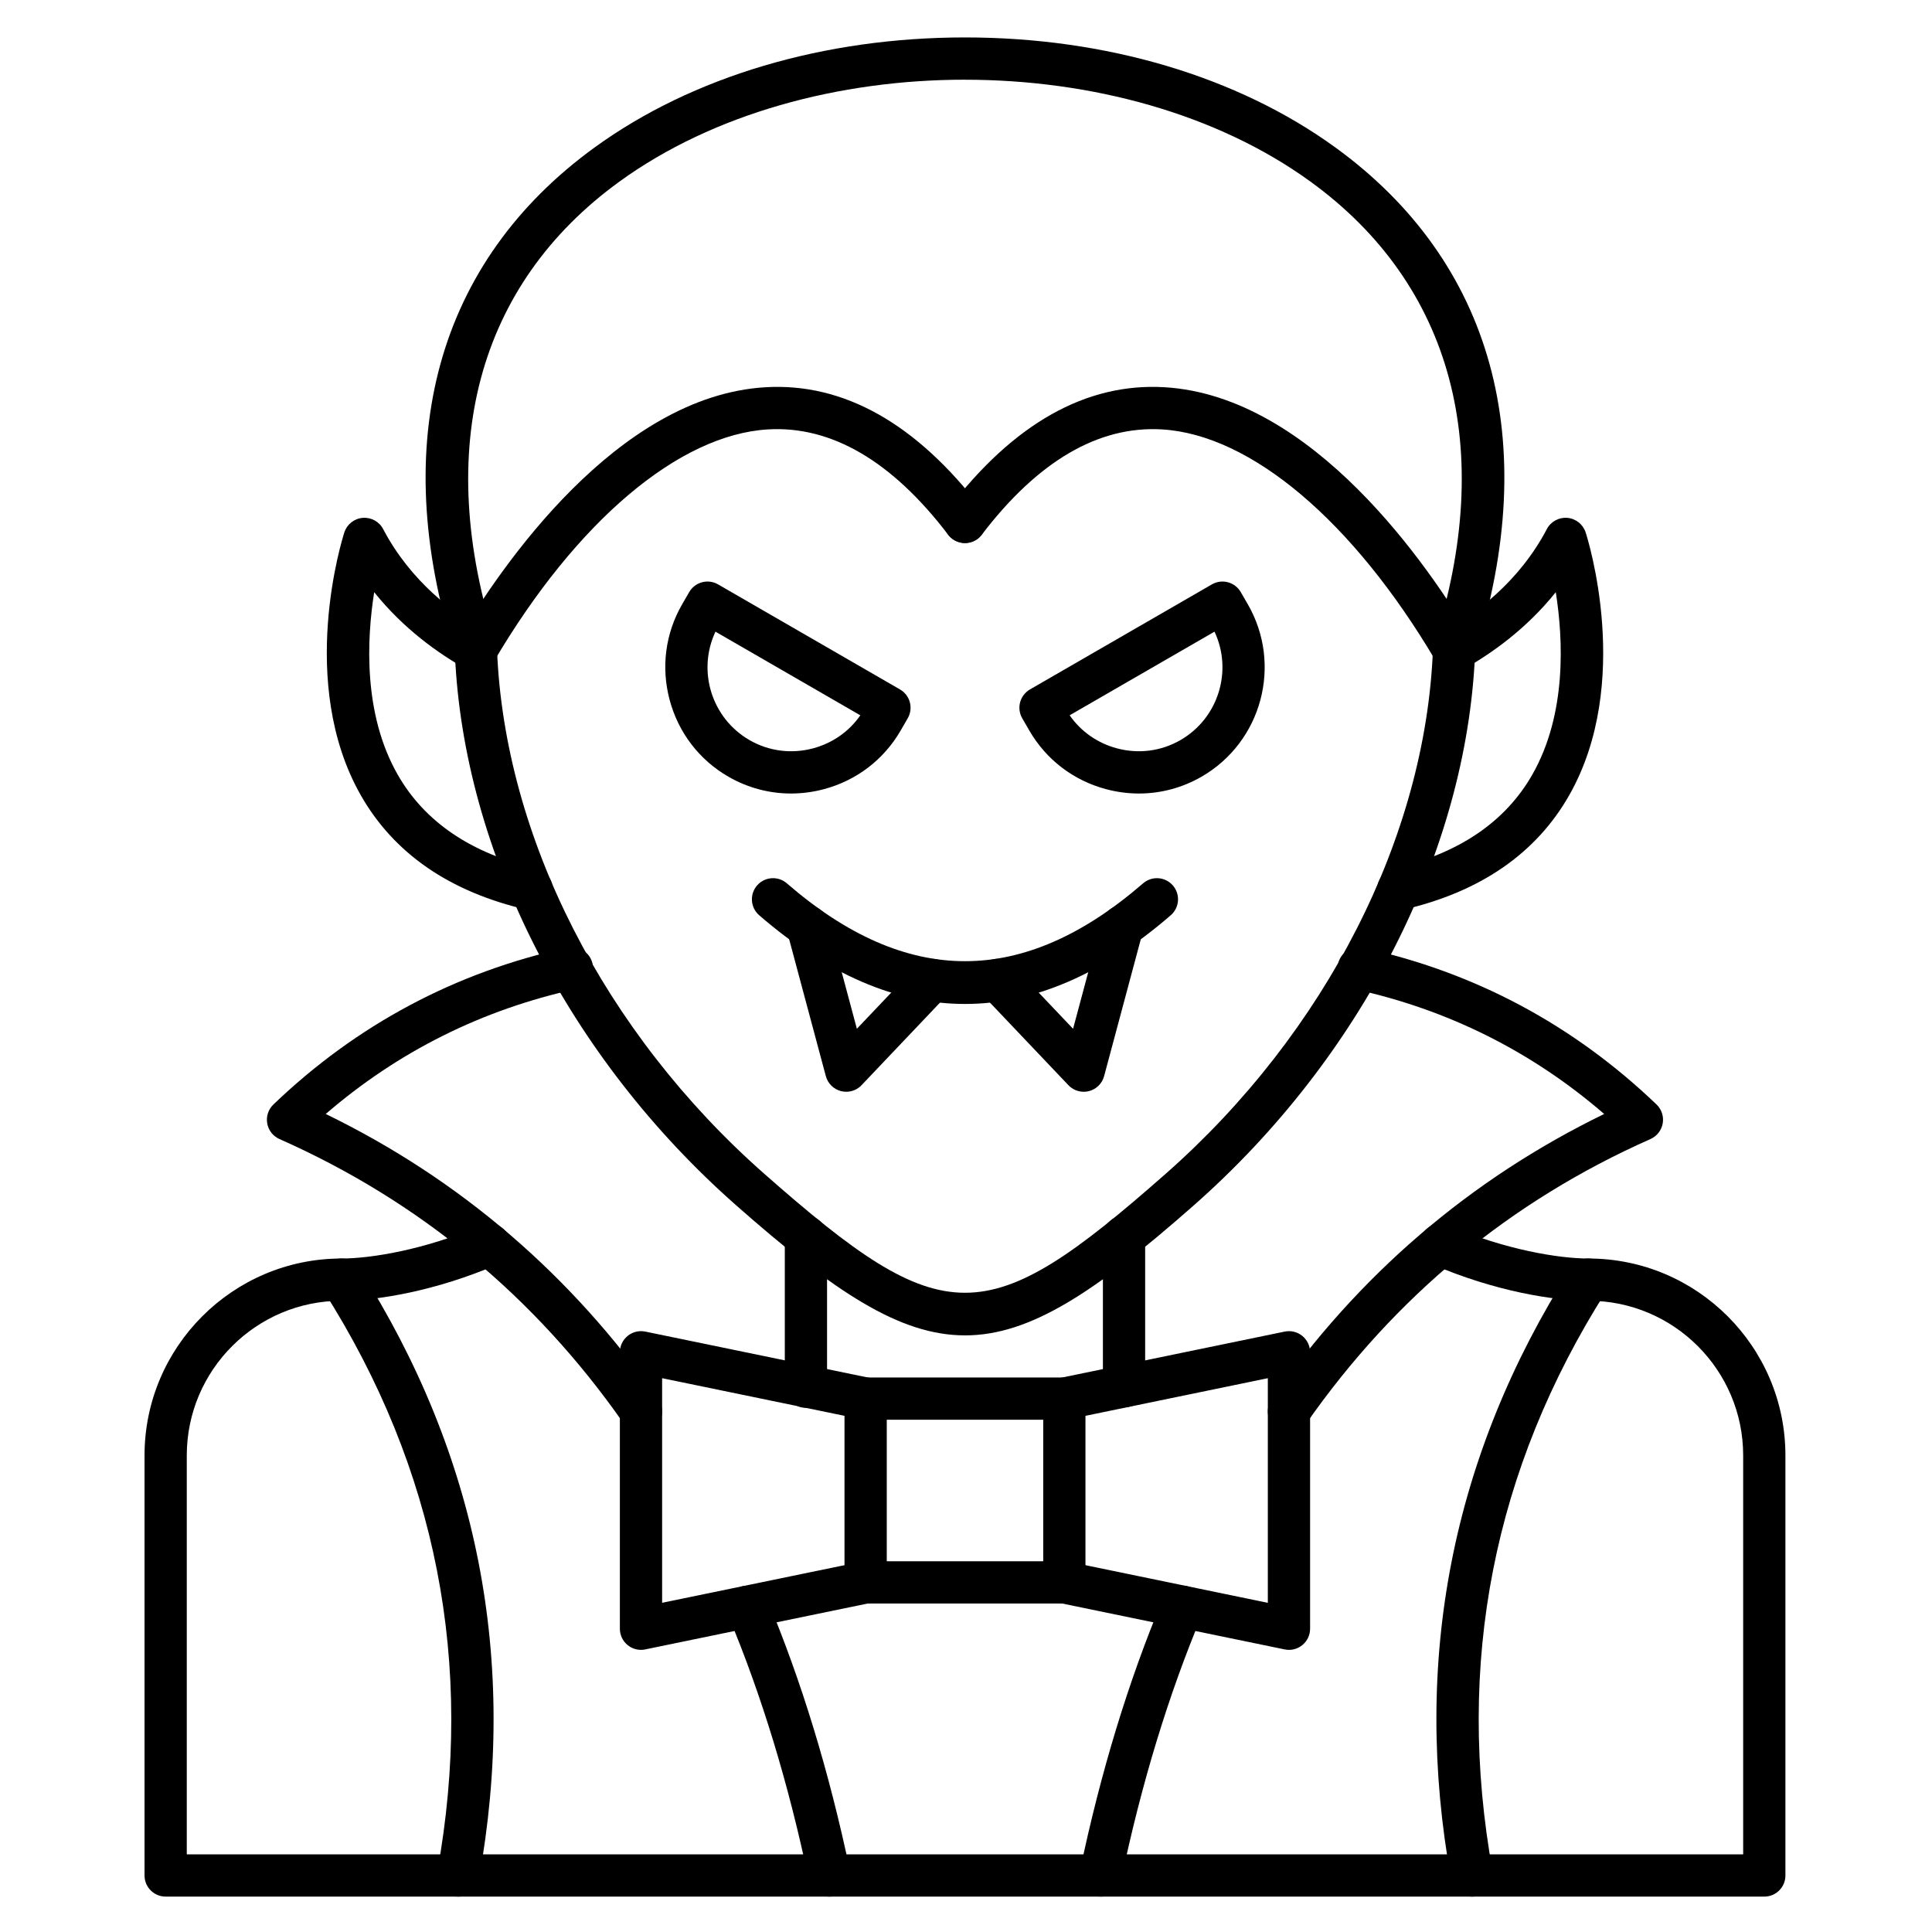 <?xml version="1.0" encoding="UTF-8"?>
<!-- The Best Svg Icon site in the world: iconSvg.co, Visit us! https://iconsvg.co -->
<svg fill="#000000" width="800px" height="800px" version="1.1" viewBox="144 144 512 512" xmlns="http://www.w3.org/2000/svg">
 <g>
  <path d="m611.55 646.62h-423.65c-3.09 0-5.598-2.504-5.598-5.598v-111.31c0-28.777 23.414-52.191 52.191-52.191 7.734 0 22.07-2.293 37.012-8.758 2.836-1.23 6.133 0.074 7.359 2.914 1.227 2.836-0.078 6.133-2.914 7.359-16.492 7.137-32.23 9.68-41.457 9.68-22.605 0-40.996 18.391-40.996 40.996v105.71h412.46v-105.71c0-22.605-18.391-40.996-40.996-40.996-9.227 0-24.961-2.543-41.457-9.68-2.836-1.227-4.141-4.523-2.914-7.359 1.227-2.836 4.523-4.144 7.359-2.914 14.941 6.465 29.277 8.758 37.012 8.758 28.777 0 52.191 23.414 52.191 52.191v111.31c0 3.094-2.504 5.598-5.598 5.598z"/>
  <path d="m399.73 497.89c-17.289 0-34.574-11.488-60.652-34.477-44.414-39.152-72.23-93.703-74.52-146.07-17.855-56.348-4.703-104.02 37.078-134.31 25.898-18.773 60.738-29.113 98.094-29.113s72.191 10.34 98.094 29.113c41.781 30.285 54.934 77.961 37.078 134.31-2.289 52.375-30.109 106.93-74.523 146.08-26.074 22.977-43.363 34.469-60.648 34.469zm0-332.77c-33.359 0-66.715 8.988-91.523 26.969-37.727 27.344-49.359 70.867-32.758 122.55 0.156 0.484 0.242 0.988 0.266 1.492 1.938 49.605 28.391 101.52 70.766 138.88 47.773 42.113 58.723 42.113 106.49 0.008 42.383-37.355 68.84-89.273 70.773-138.88 0.02-0.508 0.109-1.012 0.262-1.492 16.602-51.68 4.969-95.203-32.758-122.55-24.801-17.977-58.16-26.969-91.52-26.969z"/>
  <path d="m445.84 354.29c-2.918 0-5.856-0.383-8.758-1.16-8.648-2.316-15.859-7.84-20.312-15.547l-1.867-3.231c-0.742-1.285-0.945-2.812-0.559-4.246 0.387-1.434 1.324-2.656 2.609-3.398l48.215-27.84c2.68-1.547 6.098-0.629 7.648 2.047l1.867 3.231c9.215 15.969 3.727 36.457-12.238 45.676-5.121 2.957-10.82 4.469-16.605 4.469zm-18.371-20.73c2.984 4.293 7.363 7.371 12.512 8.754 5.758 1.543 11.75 0.766 16.867-2.191 10.074-5.816 13.879-18.383 9.008-28.727z"/>
  <path d="m353.62 354.29c-5.785 0-11.48-1.512-16.605-4.469-7.707-4.449-13.23-11.664-15.547-20.312-2.316-8.648-1.145-17.656 3.309-25.363l1.867-3.231c1.547-2.676 4.969-3.594 7.648-2.047l48.215 27.84c1.285 0.742 2.223 1.965 2.609 3.398 0.387 1.434 0.184 2.961-0.559 4.246l-1.867 3.231c-4.449 7.707-11.664 13.23-20.312 15.547-2.898 0.773-5.84 1.16-8.758 1.16zm-20.012-42.891c-4.871 10.344-1.07 22.906 9.008 28.727 5.117 2.953 11.105 3.731 16.867 2.191 5.148-1.379 9.531-4.457 12.512-8.75z"/>
  <path d="m399.73 410.06c-18.219 0-36.441-7.836-54.535-23.508-2.336-2.023-2.59-5.559-0.566-7.894 2.023-2.336 5.562-2.59 7.894-0.566 31.762 27.512 62.645 27.512 94.406 0 2.336-2.023 5.871-1.77 7.894 0.566 2.023 2.336 1.77 5.871-0.566 7.894-18.086 15.672-36.309 23.508-54.527 23.508z"/>
  <path d="m514.59 385.23c-2.547 0-4.852-1.75-5.449-4.34-0.695-3.012 1.184-6.019 4.195-6.715 17.258-3.981 29.637-12.379 36.785-24.965 9.102-16.02 8.156-35.75 6.176-48.277-7.785 9.727-17.008 16.234-24.219 20.289-2.695 1.516-6.106 0.559-7.625-2.137-1.516-2.695-0.559-6.109 2.137-7.625 8.438-4.742 20.031-13.32 27.336-27.246 1.047-1.996 3.195-3.168 5.434-2.977 2.246 0.191 4.156 1.711 4.852 3.856 0.523 1.609 12.57 39.793-4.32 69.59-8.758 15.453-23.574 25.684-44.035 30.402-0.426 0.102-0.848 0.145-1.266 0.145z"/>
  <path d="m284.88 385.23c-0.418 0-0.84-0.047-1.262-0.145-20.461-4.719-35.277-14.949-44.039-30.402-16.891-29.797-4.848-67.977-4.324-69.59 0.691-2.144 2.606-3.664 4.852-3.856 2.242-0.184 4.387 0.98 5.434 2.977 7.305 13.926 18.895 22.504 27.332 27.246 2.695 1.516 3.652 4.93 2.137 7.625-1.516 2.695-4.93 3.648-7.625 2.137-7.211-4.055-16.434-10.562-24.219-20.289-1.98 12.523-2.922 32.258 6.18 48.273 7.152 12.586 19.531 20.988 36.789 24.965 3.012 0.695 4.891 3.699 4.199 6.715-0.602 2.594-2.906 4.344-5.453 4.344z"/>
  <path d="m426.06 568.95h-52.66c-3.09 0-5.598-2.504-5.598-5.598v-48.703c0-3.094 2.508-5.598 5.598-5.598h52.66c3.094 0 5.598 2.504 5.598 5.598v48.703c0 3.094-2.504 5.598-5.598 5.598zm-47.059-11.195h41.465v-37.504h-41.465z"/>
  <path d="m313.87 581.23c-1.277 0-2.527-0.438-3.535-1.258-1.305-1.062-2.062-2.656-2.062-4.34v-73.266c0-1.684 0.758-3.277 2.062-4.34 1.305-1.062 3.019-1.48 4.668-1.145l59.527 12.281c3.027 0.625 4.977 3.586 4.352 6.613s-3.586 4.977-6.613 4.352l-52.801-10.895v59.527l52.801-10.895c3.023-0.625 5.988 1.324 6.613 4.352s-1.324 5.988-4.352 6.613l-59.527 12.281c-0.375 0.082-0.754 0.117-1.133 0.117z"/>
  <path d="m485.59 581.23c-0.379 0-0.754-0.039-1.133-0.117l-59.527-12.281c-3.027-0.625-4.977-3.586-4.352-6.613s3.586-4.977 6.613-4.352l52.797 10.895v-59.527l-52.797 10.895c-3.027 0.629-5.988-1.324-6.613-4.352s1.324-5.988 4.352-6.613l59.527-12.281c1.648-0.344 3.359 0.078 4.668 1.145 1.305 1.062 2.062 2.656 2.062 4.34v73.266c0 1.684-0.758 3.277-2.062 4.34-1.008 0.82-2.258 1.258-3.535 1.258z"/>
  <path d="m265.4 646.62c-0.332 0-0.668-0.027-1.004-0.09-3.043-0.551-5.062-3.465-4.508-6.508 9.961-54.965-0.172-106.75-30.117-153.9-1.656-2.609-0.883-6.07 1.727-7.727s6.07-0.887 7.727 1.727c31.5 49.605 42.156 104.08 31.68 161.9-0.492 2.707-2.852 4.602-5.504 4.602z"/>
  <path d="m534.06 646.62c-2.656 0-5.012-1.895-5.5-4.602-10.477-57.82 0.18-112.29 31.684-161.9 1.656-2.609 5.113-3.383 7.727-1.723 2.609 1.656 3.383 5.117 1.723 7.727-29.945 47.156-40.078 98.938-30.117 153.9 0.551 3.043-1.469 5.953-4.508 6.508-0.34 0.062-0.676 0.09-1.008 0.09z"/>
  <path d="m441.88 516.98c-3.094 0-5.598-2.504-5.598-5.598v-39.617c0-3.094 2.504-5.598 5.598-5.598s5.598 2.504 5.598 5.598v39.617c0 3.094-2.504 5.598-5.598 5.598z"/>
  <path d="m357.58 517.09c-3.09 0-5.598-2.504-5.598-5.598v-39.723c0-3.094 2.508-5.598 5.598-5.598 3.09 0 5.598 2.504 5.598 5.598v39.723c0 3.09-2.504 5.598-5.598 5.598z"/>
  <path d="m363.79 646.62c-2.594 0-4.922-1.812-5.473-4.453-5.34-25.504-12.539-49.117-21.395-70.184-1.199-2.852 0.141-6.133 2.992-7.328 2.848-1.195 6.133 0.141 7.328 2.992 9.133 21.727 16.547 46.027 22.031 72.23 0.633 3.023-1.305 5.992-4.332 6.625-0.387 0.078-0.773 0.117-1.152 0.117zm71.875-0.004c-0.379 0-0.766-0.039-1.152-0.121-3.027-0.633-4.965-3.602-4.332-6.625 5.484-26.195 12.898-50.5 22.031-72.23 1.199-2.852 4.481-4.188 7.328-2.992 2.852 1.199 4.191 4.481 2.992 7.328-8.855 21.07-16.055 44.688-21.395 70.184-0.551 2.644-2.879 4.457-5.473 4.457zm-121.79-122.98c-1.77 0-3.508-0.836-4.594-2.394-23.453-33.598-54.141-58.957-91.219-75.383-1.707-0.754-2.926-2.312-3.246-4.152-0.324-1.84 0.293-3.715 1.641-5.008 22.02-21.102 48.234-35.086 77.914-41.562 3.019-0.664 6.004 1.254 6.664 4.277 0.66 3.019-1.254 6.004-4.277 6.664-24.934 5.441-47.246 16.578-66.434 33.137 35.523 17.277 65.145 42.688 88.137 75.621 1.77 2.535 1.148 6.027-1.387 7.793-0.977 0.684-2.094 1.008-3.199 1.008zm171.7 0c-1.105 0-2.223-0.328-3.199-1.008-2.535-1.77-3.156-5.258-1.387-7.793 22.988-32.934 52.613-58.34 88.137-75.621-19.176-16.559-41.43-27.68-66.262-33.098-3.019-0.66-4.934-3.641-4.273-6.664 0.66-3.019 3.641-4.938 6.664-4.277 29.566 6.453 55.723 20.422 77.742 41.523 1.348 1.289 1.965 3.168 1.641 5.008-0.324 1.84-1.539 3.394-3.246 4.152-37.078 16.426-67.766 41.785-91.219 75.383-1.09 1.559-2.832 2.394-4.598 2.394z"/>
  <path d="m431.2 433.33c-1.516 0-2.988-0.617-4.059-1.742l-22.828-24.023c-2.129-2.242-2.039-5.785 0.203-7.914 2.242-2.133 5.785-2.039 7.914 0.203l15.945 16.785 7.648-28.543c0.801-2.984 3.867-4.758 6.856-3.957 2.984 0.801 4.758 3.871 3.957 6.856l-10.234 38.191c-0.523 1.957-2.066 3.477-4.027 3.977-0.453 0.113-0.914 0.168-1.375 0.168z"/>
  <path d="m368.26 433.33c-0.461 0-0.922-0.059-1.379-0.172-1.961-0.5-3.504-2.019-4.027-3.977l-10.234-38.191c-0.801-2.984 0.973-6.055 3.957-6.856s6.055 0.973 6.856 3.957l7.648 28.543 15.941-16.777c2.129-2.242 5.672-2.332 7.914-0.203 2.242 2.129 2.332 5.672 0.203 7.914l-22.82 24.02c-1.07 1.129-2.543 1.742-4.059 1.742z"/>
  <path d="m270.11 321.95c-0.969 0-1.945-0.25-2.84-0.777-2.664-1.57-3.547-5.004-1.977-7.664 11.41-19.332 42.191-64.551 81.551-66.887 20.746-1.23 40.047 9.633 57.332 32.293 1.875 2.457 1.402 5.969-1.055 7.848-2.457 1.875-5.969 1.402-7.848-1.055-14.887-19.516-30.949-28.91-47.766-27.91-23.582 1.398-50.711 24.352-72.57 61.398-1.043 1.77-2.91 2.754-4.828 2.754z"/>
  <path d="m529.34 321.95c-1.918 0-3.781-0.984-4.828-2.754-21.863-37.047-48.992-60-72.57-61.398-16.816-1-32.879 8.395-47.766 27.91-1.875 2.457-5.387 2.93-7.844 1.055-2.457-1.875-2.93-5.387-1.055-7.848 17.285-22.66 36.578-33.523 57.332-32.297 39.359 2.336 70.141 47.555 81.551 66.887 1.57 2.664 0.688 6.094-1.977 7.664-0.895 0.531-1.875 0.781-2.844 0.781z"/>
 </g>
</svg>